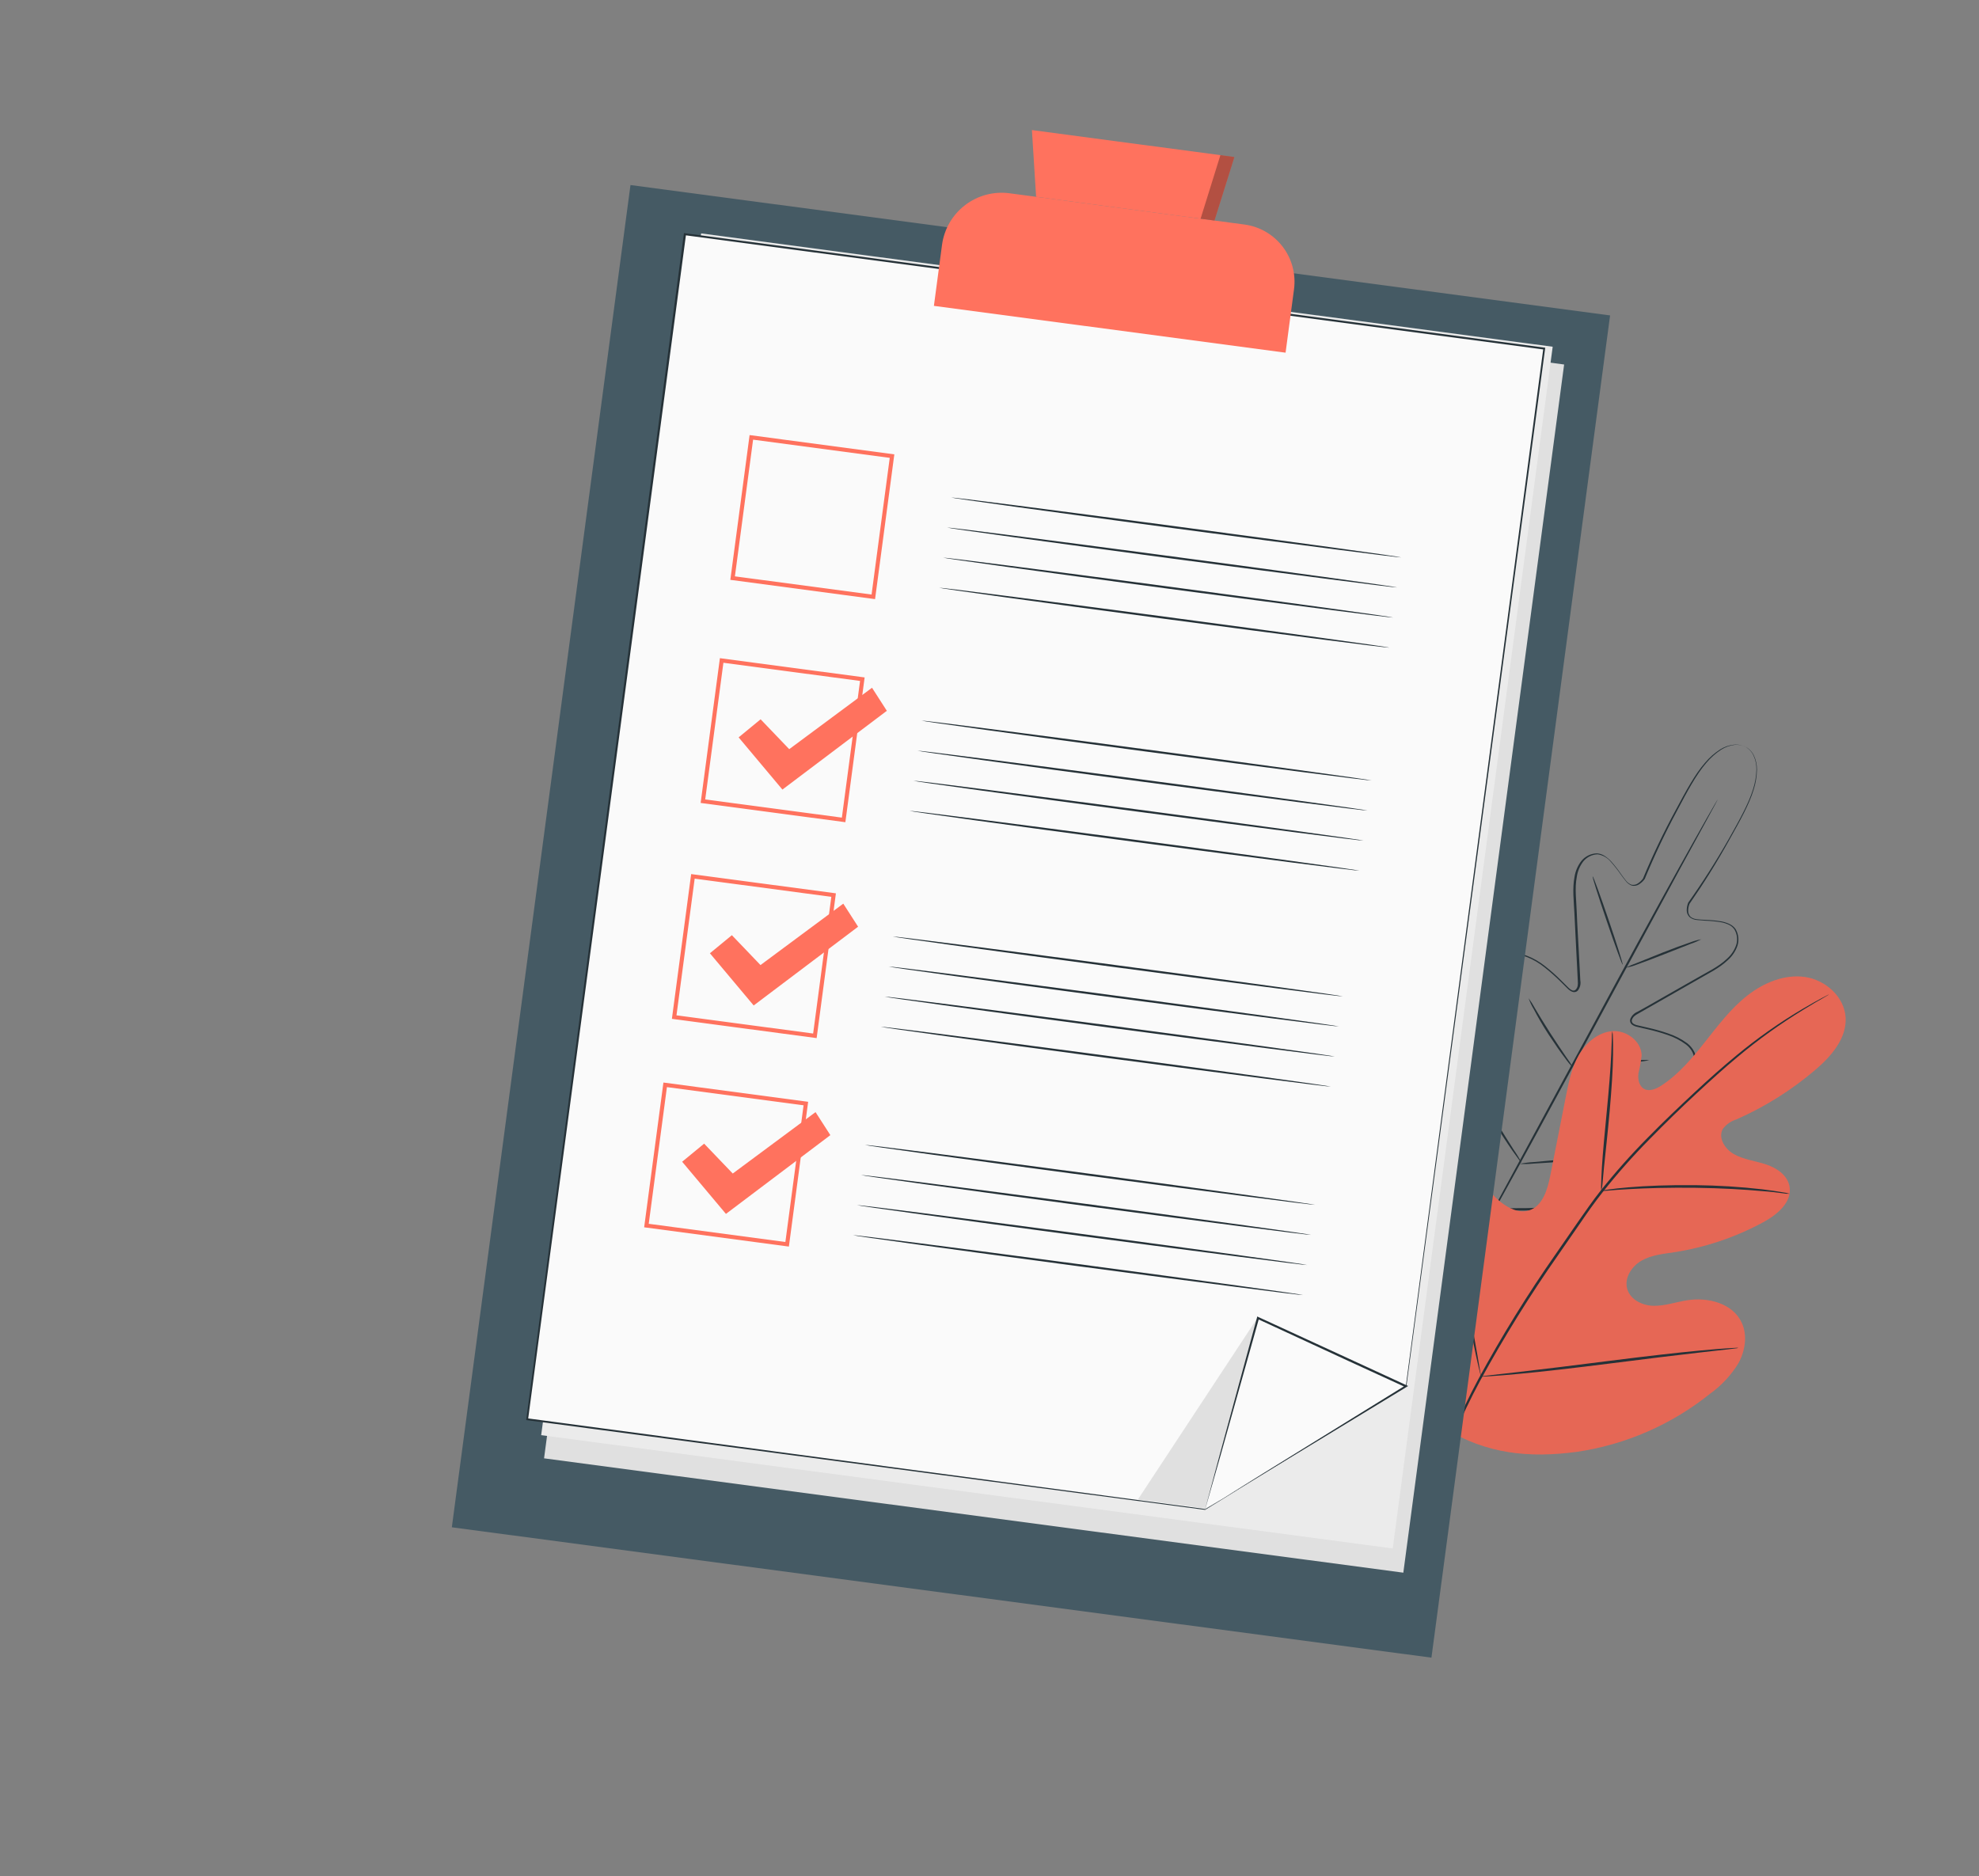 <svg width="212" height="201" viewBox="0 0 212 201" fill="none" xmlns="http://www.w3.org/2000/svg">
<rect x="0" y="0" width="212" height="201" fill="#808080" stroke="none"/>
<path d="M187.059 80.06C186.966 80.005 186.867 79.96 186.765 79.924C186.465 79.813 186.144 79.77 185.826 79.799C185.308 79.861 184.81 80.039 184.37 80.319C183.769 80.713 183.23 81.195 182.77 81.748C181.702 82.989 180.755 84.774 179.651 86.856C178.376 89.231 177.223 91.668 176.195 94.16C176.036 94.381 175.837 94.571 175.609 94.721C175.491 94.802 175.356 94.858 175.215 94.883C175.073 94.908 174.927 94.903 174.788 94.867C174.52 94.759 174.289 94.575 174.123 94.338C173.945 94.125 173.781 93.9 173.617 93.671C173.297 93.208 172.948 92.765 172.574 92.344C172.218 91.896 171.704 91.603 171.138 91.523C170.848 91.533 170.563 91.605 170.303 91.732C170.042 91.86 169.811 92.041 169.625 92.264C169.248 92.749 169.003 93.323 168.915 93.931C168.676 95.159 168.869 96.457 168.913 97.78C168.957 99.102 169.053 100.467 169.124 101.855C169.163 102.551 169.198 103.252 169.236 103.962L169.291 105.035C169.326 105.225 169.32 105.422 169.273 105.61C169.226 105.798 169.139 105.974 169.018 106.126C168.941 106.204 168.843 106.257 168.736 106.278C168.628 106.299 168.517 106.287 168.417 106.244C168.237 106.165 168.074 106.052 167.937 105.911L167.159 105.138C166.629 104.615 166.072 104.12 165.489 103.657C164.907 103.178 164.254 102.794 163.553 102.518C163.205 102.386 162.832 102.336 162.462 102.373C162.093 102.416 161.75 102.585 161.491 102.852C160.99 103.438 160.685 104.168 160.619 104.937C160.516 105.725 160.488 106.521 160.537 107.313C160.637 108.943 160.871 110.562 161.236 112.154C161.349 112.563 161.421 112.983 161.452 113.407C161.457 113.526 161.438 113.646 161.395 113.758C161.352 113.869 161.286 113.971 161.203 114.056C161.158 114.096 161.11 114.133 161.06 114.165C161.005 114.203 160.944 114.229 160.878 114.242C160.744 114.244 160.613 114.196 160.513 114.106C160.185 113.827 159.885 113.516 159.62 113.176L158.809 112.188C158.281 111.52 157.692 110.902 157.051 110.342C156.731 110.065 156.37 109.839 155.982 109.671C155.798 109.586 155.598 109.541 155.396 109.539C155.193 109.537 154.993 109.578 154.807 109.66C154.441 109.858 154.161 110.185 154.02 110.577C153.861 110.976 153.752 111.394 153.696 111.82C153.584 112.696 153.577 113.582 153.675 114.459C153.873 116.243 154.283 117.996 154.896 119.682C155.5 121.407 156.229 123.087 157.077 124.706C157.5 125.527 157.967 126.324 158.476 127.095C158.961 127.89 159.454 128.682 159.945 129.492L159.942 129.518L159.844 129.461L162.649 129.429C163.575 129.442 164.502 129.406 165.424 129.323C167.243 129.161 169.048 128.87 170.825 128.452C172.576 128.057 174.275 127.456 175.885 126.663C176.675 126.279 177.415 125.799 178.088 125.235C178.419 124.958 178.715 124.641 178.967 124.29C179.221 123.961 179.344 123.549 179.314 123.134C179.284 122.934 179.212 122.742 179.101 122.571C178.991 122.401 178.846 122.256 178.675 122.146C178.323 121.913 177.94 121.731 177.536 121.607C176.718 121.37 175.88 121.207 175.033 121.12L173.77 120.952C173.333 120.911 172.902 120.826 172.482 120.697C172.352 120.662 172.24 120.578 172.17 120.462C172.146 120.398 172.136 120.331 172.139 120.264C172.14 120.204 172.148 120.144 172.163 120.086C172.192 119.971 172.243 119.862 172.314 119.766C172.385 119.671 172.474 119.59 172.576 119.529C172.95 119.328 173.342 119.163 173.747 119.038C175.286 118.489 176.776 117.814 178.204 117.019C178.894 116.634 179.545 116.181 180.145 115.666C180.757 115.197 181.207 114.549 181.431 113.811C181.516 113.449 181.474 113.068 181.311 112.734C181.144 112.401 180.902 112.113 180.604 111.891C179.999 111.445 179.327 111.099 178.613 110.864C177.909 110.622 177.192 110.419 176.466 110.257L175.389 110.008C175.196 109.971 175.013 109.894 174.851 109.782C174.761 109.719 174.692 109.631 174.653 109.528C174.614 109.426 174.607 109.314 174.632 109.207C174.697 109.025 174.799 108.858 174.933 108.718C175.066 108.578 175.227 108.468 175.406 108.394L176.356 107.869L178.191 106.822L181.736 104.806C182.878 104.134 184.072 103.598 184.98 102.732C185.439 102.332 185.786 101.82 185.988 101.246C186.076 100.968 186.105 100.676 186.072 100.387C186.039 100.098 185.946 99.819 185.797 99.569C185.636 99.335 185.412 99.152 185.15 99.042C184.889 98.925 184.615 98.841 184.333 98.793C183.777 98.704 183.217 98.65 182.655 98.631C182.378 98.594 182.096 98.596 181.822 98.564C181.535 98.547 181.26 98.448 181.028 98.278C180.92 98.181 180.833 98.062 180.775 97.929C180.717 97.796 180.688 97.651 180.69 97.506C180.694 97.233 180.747 96.963 180.845 96.708C182.396 94.526 183.836 92.267 185.159 89.941C186.312 87.892 187.308 86.131 187.79 84.566C188.014 83.884 188.138 83.174 188.159 82.457C188.171 81.935 188.064 81.418 187.845 80.944C187.713 80.654 187.514 80.4 187.265 80.202C187.181 80.133 187.09 80.073 186.994 80.02C187.095 80.063 187.19 80.118 187.276 80.186C187.533 80.382 187.741 80.636 187.882 80.927C188.106 81.405 188.219 81.927 188.212 82.455C188.201 83.18 188.083 83.898 187.862 84.588C187.388 86.159 186.406 87.918 185.257 89.967C183.951 92.325 182.526 94.615 180.988 96.828C180.895 97.063 180.847 97.314 180.845 97.566C180.841 97.69 180.863 97.814 180.91 97.929C180.957 98.044 181.028 98.147 181.118 98.233C181.328 98.382 181.576 98.469 181.833 98.482C182.102 98.517 182.378 98.528 182.657 98.543C183.227 98.561 183.795 98.615 184.358 98.703C184.65 98.754 184.934 98.841 185.205 98.961C185.491 99.08 185.74 99.276 185.922 99.528C186.078 99.796 186.177 100.093 186.212 100.401C186.247 100.709 186.217 101.021 186.124 101.316C185.916 101.92 185.553 102.458 185.071 102.876C184.138 103.765 182.934 104.309 181.8 104.986L178.259 107.008L176.429 108.05L175.499 108.583C175.344 108.659 175.2 108.755 175.069 108.869C174.949 108.979 174.86 109.119 174.813 109.275C174.796 109.346 174.8 109.42 174.827 109.488C174.853 109.557 174.9 109.615 174.96 109.656C175.103 109.75 175.264 109.815 175.432 109.846L176.509 110.095C177.242 110.257 177.965 110.461 178.674 110.705C179.413 110.945 180.108 111.301 180.736 111.759C181.054 112.003 181.314 112.316 181.495 112.675C181.674 113.049 181.723 113.472 181.634 113.878C181.399 114.658 180.927 115.347 180.284 115.847C179.667 116.37 179.001 116.832 178.295 117.225C176.858 118.028 175.357 118.712 173.808 119.27C173.418 119.388 173.04 119.545 172.681 119.737C172.601 119.782 172.532 119.843 172.477 119.916C172.422 119.989 172.382 120.072 172.36 120.161C172.35 120.203 172.344 120.247 172.343 120.291C172.338 120.325 172.327 120.408 172.358 120.407C172.407 120.464 172.472 120.505 172.545 120.525C172.942 120.644 173.35 120.725 173.763 120.766L175.027 120.934C175.888 121.017 176.739 121.182 177.569 121.427C177.996 121.553 178.401 121.745 178.77 121.996C178.965 122.124 179.131 122.291 179.257 122.488C179.383 122.685 179.465 122.906 179.499 123.137C179.537 123.605 179.399 124.07 179.114 124.442C178.852 124.808 178.545 125.138 178.199 125.426C177.513 126.003 176.758 126.495 175.952 126.888C174.327 127.693 172.611 128.3 170.841 128.696C169.049 129.12 167.229 129.413 165.395 129.574C164.47 129.658 163.54 129.694 162.611 129.679L159.801 129.715L159.736 129.706L159.704 129.649L159.683 129.646L158.214 127.249C157.705 126.478 157.236 125.68 156.81 124.86C155.955 123.228 155.221 121.537 154.612 119.798C153.997 118.094 153.587 116.323 153.39 114.523C153.285 113.632 153.291 112.732 153.407 111.843C153.467 111.397 153.581 110.959 153.748 110.541C153.91 110.101 154.228 109.736 154.642 109.515C154.855 109.419 155.086 109.37 155.32 109.371C155.554 109.371 155.785 109.422 155.998 109.519C156.405 109.695 156.783 109.933 157.119 110.223C157.772 110.791 158.369 111.419 158.904 112.099L159.715 113.088C159.972 113.413 160.259 113.712 160.574 113.981C160.63 114.034 160.701 114.068 160.777 114.079C160.777 114.079 160.847 114.049 160.88 114.031L160.988 113.948C161.05 113.882 161.098 113.804 161.129 113.719C161.16 113.634 161.173 113.543 161.168 113.453C161.139 113.046 161.069 112.642 160.959 112.249C160.593 110.646 160.359 109.015 160.26 107.373C160.211 106.568 160.24 105.759 160.348 104.959C160.421 104.145 160.749 103.375 161.284 102.758C161.574 102.462 161.956 102.274 162.368 102.224C162.768 102.185 163.173 102.239 163.549 102.381C164.269 102.656 164.942 103.043 165.541 103.527C166.132 103.993 166.694 104.493 167.227 105.024L168.005 105.797C168.12 105.919 168.256 106.019 168.406 106.093C168.473 106.122 168.547 106.131 168.619 106.117C168.691 106.103 168.757 106.067 168.808 106.014C168.911 105.897 168.98 105.754 169.009 105.6C169.036 105.429 169.04 105.255 169.02 105.082C169.002 104.723 168.988 104.369 168.969 104.014C168.931 103.304 168.897 102.6 168.861 101.908C168.796 100.516 168.725 99.159 168.659 97.834C168.594 96.508 168.427 95.209 168.671 93.942C168.768 93.311 169.026 92.716 169.42 92.215C169.622 91.973 169.873 91.778 170.156 91.641C170.44 91.504 170.749 91.429 171.063 91.42C171.373 91.436 171.672 91.538 171.927 91.716C172.175 91.88 172.402 92.074 172.603 92.294C172.981 92.721 173.333 93.171 173.656 93.641C173.814 93.868 173.979 94.088 174.15 94.302C174.301 94.512 174.508 94.675 174.748 94.773C174.868 94.803 174.994 94.807 175.116 94.785C175.238 94.762 175.354 94.714 175.457 94.643C175.668 94.505 175.852 94.329 176.001 94.125C177.039 91.631 178.204 89.192 179.493 86.817C180.606 84.741 181.566 82.953 182.651 81.715C183.119 81.159 183.667 80.677 184.277 80.284C184.725 80.004 185.232 79.83 185.758 79.777C186.081 79.745 186.407 79.788 186.71 79.903C186.835 79.936 186.953 79.988 187.059 80.06Z" fill="#263238"/>
<path d="M184.005 85.642C183.991 85.691 183.97 85.737 183.943 85.779L183.742 86.167C183.55 86.515 183.281 87.013 182.942 87.641C182.233 88.934 181.224 90.786 179.979 93.064L170.278 110.992C166.503 117.976 163.051 124.329 160.515 128.889C159.251 131.17 158.205 133.008 157.49 134.278C157.134 134.9 156.854 135.386 156.654 135.73C156.558 135.889 156.489 136.012 156.432 136.11L156.349 136.231C156.364 136.184 156.384 136.139 156.411 136.098C156.46 135.999 156.529 135.872 156.612 135.711C156.805 135.358 157.073 134.865 157.412 134.232C158.122 132.939 159.13 131.092 160.375 128.813L170.075 110.894C173.852 103.889 177.297 97.561 179.837 93.001C181.101 90.721 182.147 88.879 182.862 87.613C183.218 86.991 183.499 86.5 183.699 86.156C183.794 86.002 183.864 85.875 183.921 85.781L184.005 85.642Z" fill="#263238"/>
<path d="M182.249 100.624C181.874 100.824 181.484 100.991 181.081 101.125L178.237 102.244C177.122 102.681 176.11 103.071 175.367 103.328C174.973 103.488 174.563 103.604 174.144 103.677C174.521 103.482 174.911 103.315 175.312 103.176L178.15 102.034C179.265 101.597 180.28 101.221 181.026 100.973C181.422 100.818 181.831 100.701 182.249 100.624Z" fill="#263238"/>
<path d="M173.831 103.353C173.771 103.372 173.003 101.27 172.117 98.659C171.231 96.049 170.546 93.915 170.615 93.893C170.684 93.871 171.444 95.976 172.334 98.587C173.224 101.198 173.891 103.33 173.831 103.353Z" fill="#263238"/>
<path d="M168.515 114.373C168.203 114.072 167.923 113.739 167.678 113.381C167.19 112.744 166.561 111.845 165.884 110.813C165.207 109.78 164.674 108.82 164.302 108.11C164.077 107.739 163.891 107.345 163.749 106.935C164.005 107.283 164.236 107.65 164.44 108.031C164.85 108.72 165.416 109.663 166.077 110.689C166.737 111.715 167.357 112.621 167.806 113.284C168.069 113.629 168.306 113.993 168.515 114.373Z" fill="#263238"/>
<path d="M176.677 113.566C176.288 113.665 175.891 113.727 175.49 113.751C174.757 113.834 173.74 113.932 172.617 114.03C171.494 114.127 170.474 114.185 169.734 114.245C169.336 114.291 168.934 114.298 168.534 114.266C168.923 114.168 169.32 114.108 169.721 114.085C170.454 114.002 171.474 113.878 172.599 113.803C173.723 113.728 174.738 113.647 175.476 113.591C175.875 113.546 176.277 113.537 176.677 113.566Z" fill="#263238"/>
<path d="M173.219 123.895C172.717 123.997 172.207 124.064 171.695 124.093C170.75 124.183 169.466 124.298 168.008 124.404C166.549 124.509 165.255 124.601 164.311 124.652C163.801 124.704 163.289 124.717 162.777 124.69C163.28 124.586 163.789 124.52 164.301 124.492C165.242 124.401 166.53 124.286 167.989 124.181C169.447 124.076 170.737 123.983 171.681 123.933C172.192 123.88 172.706 123.868 173.219 123.895Z" fill="#263238"/>
<path d="M163.019 124.598C162.91 124.499 162.814 124.385 162.734 124.261C162.561 124.035 162.323 123.704 162.031 123.287C161.451 122.452 160.678 121.279 159.877 119.952C159.075 118.626 158.399 117.391 157.933 116.488C157.698 116.038 157.518 115.671 157.398 115.412C157.323 115.283 157.268 115.144 157.233 114.999C157.328 115.112 157.409 115.237 157.474 115.37L158.075 116.414C158.574 117.295 159.271 118.511 160.073 119.833C160.875 121.155 161.619 122.342 162.167 123.195C162.481 123.643 162.766 124.112 163.019 124.598Z" fill="#263238"/>
<path d="M154.834 153.011C148.128 145.953 148.416 135.453 150.58 126.4C150.944 124.89 151.101 123.25 152.096 122.062C153.091 120.873 154.972 120.308 156.202 121.225C157.223 121.987 157.444 123.403 157.855 124.616C158.406 126.238 159.403 127.671 160.731 128.751C161.598 129.452 162.736 130.004 163.797 129.67C165.259 129.213 165.782 127.433 166.08 125.918L167.749 117.447C168.049 115.927 168.36 114.383 169.124 113.045C169.887 111.707 171.213 110.584 172.721 110.468C174.229 110.351 175.853 111.554 175.856 113.087C175.786 113.725 175.672 114.357 175.516 114.979C175.431 115.615 175.582 116.371 176.142 116.665C176.701 116.96 177.402 116.661 177.95 116.312C179.824 115.103 181.282 113.351 182.674 111.594C184.066 109.837 185.429 108.028 187.189 106.65C188.949 105.273 191.173 104.349 193.368 104.667C195.563 104.986 197.594 106.793 197.71 109.033C197.826 111.272 196.139 113.192 194.431 114.643C191.895 116.8 189.06 118.578 186.013 119.921C185.43 120.096 184.919 120.455 184.556 120.943C184.021 121.885 184.774 123.081 185.702 123.619C186.753 124.221 188.003 124.365 189.156 124.735C190.309 125.104 191.481 125.894 191.699 127.099C192.005 128.774 190.38 130.129 188.89 130.935C185.92 132.543 182.696 133.63 179.359 134.15C178.159 134.329 176.915 134.446 175.858 135.045C174.8 135.644 173.982 136.896 174.31 138.071C174.638 139.247 175.959 139.876 177.15 139.894C178.341 139.911 179.533 139.493 180.73 139.3C182.98 138.939 185.627 139.63 186.577 141.694C187.211 143.056 186.954 144.717 186.222 146.051C185.432 147.336 184.393 148.449 183.166 149.326C179.064 152.615 174.162 154.756 168.961 155.53C163.796 156.221 159.241 155.764 154.796 153.032" fill="#FF725E"/>
<g opacity="0.1">
<path d="M154.833 153.011C148.127 145.953 148.415 135.452 150.58 126.4C150.944 124.889 151.1 123.25 152.095 122.061C153.09 120.872 154.971 120.308 156.201 121.225C157.223 121.986 157.444 123.403 157.855 124.616C158.405 126.237 159.402 127.67 160.731 128.751C161.598 129.452 162.735 130.004 163.797 129.669C165.258 129.212 165.781 127.432 166.08 125.917L167.749 117.446C168.048 115.927 168.359 114.383 169.123 113.045C169.887 111.706 171.212 110.583 172.721 110.467C174.229 110.351 175.853 111.553 175.855 113.086C175.785 113.724 175.672 114.356 175.516 114.979C175.431 115.615 175.581 116.37 176.141 116.665C176.701 116.96 177.401 116.661 177.95 116.311C179.824 115.103 181.281 113.35 182.673 111.593C184.065 109.837 185.429 108.028 187.189 106.65C188.949 105.272 191.172 104.348 193.367 104.667C195.562 104.985 197.594 106.793 197.71 109.032C197.826 111.272 196.139 113.192 194.431 114.642C191.895 116.799 189.059 118.577 186.013 119.921C185.43 120.096 184.919 120.454 184.556 120.942C184.021 121.884 184.773 123.081 185.701 123.618C186.753 124.221 188.002 124.365 189.155 124.734C190.308 125.103 191.48 125.894 191.699 127.099C192.004 128.773 190.379 130.129 188.889 130.935C185.919 132.543 182.696 133.63 179.359 134.149C178.159 134.329 176.915 134.445 175.857 135.044C174.8 135.643 173.981 136.895 174.309 138.071C174.637 139.246 175.959 139.876 177.15 139.893C178.341 139.911 179.533 139.493 180.73 139.3C182.98 138.938 185.627 139.63 186.577 141.694C187.21 143.055 186.954 144.717 186.221 146.051C185.431 147.335 184.392 148.449 183.165 149.325C179.063 152.615 174.161 154.756 168.96 155.529C163.795 156.22 159.241 155.764 154.795 153.032" fill="black"/>
</g>
<path d="M153.337 159.753C154.622 155.613 156.3 151.605 158.348 147.785C160.872 143.127 163.662 138.618 166.702 134.28L169.074 130.852C169.858 129.728 170.631 128.615 171.457 127.572C173.046 125.574 174.742 123.665 176.539 121.853C178.246 120.112 179.924 118.521 181.508 117.045C183.091 115.569 184.6 114.228 186.023 113.062C188.262 111.209 190.643 109.537 193.145 108.06C194.029 107.539 194.727 107.156 195.206 106.903L195.75 106.618C195.811 106.584 195.874 106.554 195.938 106.529C195.886 106.575 195.828 106.613 195.765 106.642L195.234 106.955C194.758 107.222 194.076 107.62 193.202 108.16C190.729 109.667 188.372 111.359 186.152 113.22C184.741 114.393 183.244 115.744 181.656 117.219C180.068 118.694 178.404 120.309 176.712 122.039C174.925 123.846 173.239 125.75 171.663 127.744C170.842 128.784 170.057 129.887 169.295 131.014L166.923 134.441C163.89 138.772 161.1 143.267 158.565 147.906C156.515 151.709 154.824 155.694 153.515 159.811" fill="#263238"/>
<path d="M171.542 127.569C171.509 127.345 171.503 127.118 171.522 126.893C171.532 126.454 171.557 125.832 171.603 125.054C171.699 123.508 171.9 121.368 172.13 119.016C172.359 116.664 172.529 114.524 172.599 112.975C172.635 112.204 172.661 111.578 172.671 111.143C172.661 110.917 172.678 110.69 172.721 110.467C172.763 110.689 172.784 110.915 172.781 111.14C172.802 111.584 172.811 112.206 172.8 112.984C172.783 114.536 172.643 116.68 172.434 119.043C172.225 121.407 171.991 123.467 171.825 125.075C171.759 125.802 171.7 126.41 171.657 126.902C171.64 127.128 171.601 127.351 171.542 127.569Z" fill="#263238"/>
<path d="M191.739 127.892C191.471 127.899 191.204 127.878 190.941 127.83C190.435 127.763 189.703 127.666 188.769 127.603C186.951 127.436 184.408 127.282 181.634 127.248C178.859 127.213 176.313 127.284 174.485 127.393C173.571 127.439 172.832 127.499 172.32 127.545C172.055 127.579 171.789 127.589 171.523 127.576C171.78 127.505 172.043 127.458 172.308 127.434C172.815 127.36 173.554 127.273 174.471 127.197C176.297 127.04 178.835 126.933 181.636 126.966C184.027 126.992 186.415 127.141 188.79 127.412C189.699 127.533 190.435 127.631 190.95 127.726C191.218 127.758 191.481 127.814 191.739 127.892Z" fill="#263238"/>
<path d="M158.663 147.465C158.622 147.383 158.593 147.294 158.579 147.203L158.387 146.429C158.225 145.76 158.016 144.781 157.776 143.573C157.292 141.152 156.727 137.788 156.152 134.069C155.577 130.35 155.048 126.981 154.613 124.554C154.4 123.372 154.221 122.402 154.093 121.68L153.954 120.899C153.932 120.809 153.922 120.716 153.925 120.623C153.964 120.706 153.992 120.794 154.009 120.885C154.061 121.094 154.125 121.341 154.197 121.658C154.359 122.327 154.568 123.306 154.812 124.515C155.296 126.935 155.861 130.3 156.431 134.022C157.002 137.745 157.541 141.106 157.975 143.533C158.188 144.715 158.363 145.686 158.474 146.405L158.612 147.185C158.642 147.276 158.659 147.37 158.663 147.465Z" fill="#263238"/>
<path d="M186.218 144.395C186.128 144.428 186.033 144.447 185.937 144.45L185.136 144.55L182.185 144.884C179.69 145.164 176.255 145.592 172.457 146.073C168.658 146.554 165.214 146.95 162.713 147.181C161.465 147.297 160.454 147.382 159.752 147.425L158.944 147.472C158.851 147.483 158.756 147.48 158.663 147.465C158.753 147.436 158.845 147.419 158.939 147.414L159.745 147.314L162.696 146.98C165.186 146.7 168.626 146.268 172.424 145.787C176.223 145.306 179.666 144.91 182.163 144.679C183.412 144.563 184.427 144.482 185.124 144.438L185.932 144.392C186.027 144.382 186.123 144.383 186.218 144.395Z" fill="#263238"/>
<path d="M172.48 33.79L67.54 19.824L48.403 163.618L153.343 177.585L172.48 33.79Z" fill="#455A64"/>
<path d="M150.331 168.481L130.897 165.895L58.282 156.231L75.508 26.798L167.557 39.049L152.474 152.38L150.331 168.481Z" fill="#E0E0E0"/>
<path d="M149.197 165.887L129.936 163.323L57.974 153.746L75.108 25.006L166.331 37.147L151.328 149.871L149.197 165.887Z" fill="#EBEBEB"/>
<path d="M140.728 154.565L129.083 161.721L56.468 152.057L73.364 25.104L165.413 37.355L150.619 148.513L140.728 154.565Z" fill="#FAFAFA"/>
<path d="M140.731 154.552C140.731 154.552 140.938 154.416 141.355 154.159L143.222 153.007L150.603 148.471L150.599 148.497C153.03 130.236 158.397 89.642 165.328 37.33L165.414 37.447L74.165 25.303L73.365 25.197L73.492 25.099C67.14 72.829 61.28 116.858 56.571 152.048L56.496 151.946L129.105 161.662L129.079 161.659L137.823 156.309L140.013 154.976C140.493 154.678 140.746 154.536 140.746 154.536L140.025 154.99L137.829 156.367L129.106 161.751L56.456 152.143L56.366 152.131L56.378 152.04C61.062 116.847 66.921 72.817 73.252 25.085L73.267 24.972L74.18 25.094L165.429 37.238L165.533 37.252L165.519 37.351C158.525 89.672 153.1 130.241 150.661 148.501L143.257 153.007L141.377 154.197L140.731 154.552Z" fill="#263238"/>
<path d="M108.15 20.706L133.313 24.054C134.937 24.27 136.408 25.123 137.404 26.424C138.399 27.725 138.837 29.368 138.621 30.992L137.717 37.782L100.044 32.768L100.913 26.238C101.14 24.545 102.029 23.011 103.386 21.974C104.743 20.936 106.457 20.48 108.15 20.706Z" fill="#FF725E"/>
<path d="M110.993 21.084L110.544 13.934L132.237 16.821L130.102 23.627L110.993 21.084Z" fill="#FF725E"/>
<path d="M93.741 64.183L78.236 62.12L80.3 46.611L95.805 48.674L93.741 64.183ZM78.727 61.745L93.366 63.693L95.314 49.05L80.675 47.101L78.727 61.745Z" fill="#FF725E"/>
<path d="M150.111 59.716C150.103 59.776 139.299 58.392 125.989 56.62C112.678 54.849 101.884 53.359 101.892 53.298C101.9 53.238 112.699 54.622 126.019 56.395C139.338 58.168 150.119 59.651 150.111 59.716Z" fill="#263238"/>
<path d="M149.682 62.935C149.673 63 138.871 61.611 125.56 59.839C112.249 58.068 101.455 56.583 101.464 56.518C101.472 56.453 112.271 57.842 125.59 59.614C138.909 61.387 149.69 62.874 149.682 62.935Z" fill="#263238"/>
<path d="M149.253 66.159C149.245 66.22 138.442 64.835 125.131 63.063C111.821 61.292 101.027 59.803 101.035 59.742C101.043 59.681 111.842 61.066 125.161 62.838C138.481 64.611 149.261 66.099 149.253 66.159Z" fill="#263238"/>
<path d="M148.824 69.383C148.816 69.444 138.013 68.058 124.702 66.287C111.391 64.516 100.598 63.026 100.606 62.965C100.614 62.905 111.413 64.289 124.732 66.062C138.051 67.835 148.833 69.314 148.824 69.383Z" fill="#263238"/>
<path d="M90.56 88.083L75.056 86.019L77.12 70.51L92.624 72.574L90.56 88.083ZM75.546 85.644L90.185 87.592L92.134 72.949L77.495 71.001L75.546 85.644Z" fill="#FF725E"/>
<path d="M79.126 78.995L81.48 77.058L84.546 80.258L93.415 73.679L95.002 76.149L83.816 84.587L79.126 78.995Z" fill="#FF725E"/>
<path d="M146.93 83.615C146.922 83.676 136.119 82.291 122.808 80.519C109.497 78.748 98.704 77.258 98.712 77.198C98.72 77.137 109.519 78.522 122.838 80.294C136.157 82.067 146.938 83.555 146.93 83.615Z" fill="#263238"/>
<path d="M146.501 86.839C146.493 86.9 135.689 85.514 122.379 83.743C109.068 81.972 98.274 80.482 98.282 80.422C98.29 80.361 109.09 81.745 122.409 83.518C135.728 85.291 146.51 86.774 146.501 86.839Z" fill="#263238"/>
<path d="M146.073 90.058C146.064 90.123 135.261 88.734 121.951 86.962C108.64 85.191 97.846 83.706 97.854 83.641C97.863 83.576 108.661 84.965 121.981 86.737C135.3 88.51 146.081 89.998 146.073 90.058Z" fill="#263238"/>
<path d="M145.644 93.282C145.635 93.343 134.832 91.958 121.521 90.186C108.211 88.415 97.417 86.925 97.425 86.865C97.433 86.804 108.232 88.189 121.551 89.961C134.871 91.734 145.652 93.222 145.644 93.282Z" fill="#263238"/>
<path d="M87.482 111.212L71.977 109.149L74.041 93.64L89.546 95.703L87.482 111.212ZM72.468 108.773L87.107 110.722L89.056 96.078L74.417 94.13L72.468 108.773Z" fill="#FF725E"/>
<path d="M76.048 102.124L78.402 100.187L81.468 103.387L90.337 96.808L91.924 99.278L80.738 107.716L76.048 102.124Z" fill="#FF725E"/>
<path d="M143.852 106.744C143.844 106.805 133.041 105.42 119.73 103.648C106.419 101.877 95.625 100.387 95.633 100.327C95.641 100.266 106.441 101.651 119.76 103.423C133.079 105.196 143.861 106.679 143.852 106.744Z" fill="#263238"/>
<path d="M143.423 109.964C143.415 110.029 132.612 108.64 119.301 106.868C105.991 105.097 95.196 103.612 95.205 103.547C95.213 103.482 106.012 104.87 119.331 106.643C132.65 108.416 143.431 109.903 143.423 109.964Z" fill="#263238"/>
<path d="M142.994 113.188C142.985 113.252 132.183 111.863 118.872 110.092C105.561 108.32 94.767 106.835 94.776 106.77C94.784 106.705 105.583 108.094 118.902 109.867C132.221 111.639 143.002 113.127 142.994 113.188Z" fill="#263238"/>
<path d="M142.565 116.411C142.557 116.472 131.754 115.087 118.443 113.315C105.133 111.544 94.339 110.054 94.347 109.994C94.355 109.933 105.154 111.318 118.473 113.09C131.793 114.863 142.573 116.351 142.565 116.411Z" fill="#263238"/>
<path d="M84.509 133.545L69.005 131.482L71.069 115.973L86.573 118.036L84.509 133.545ZM69.495 131.106L84.134 133.055L86.083 118.411L71.444 116.463L69.495 131.106Z" fill="#FF725E"/>
<path d="M73.076 124.457L75.43 122.52L78.496 125.72L87.365 119.141L88.952 121.607L77.766 130.045L73.076 124.457Z" fill="#FF725E"/>
<path d="M140.88 129.073C140.872 129.138 130.069 127.748 116.758 125.977C103.448 124.205 92.653 122.72 92.662 122.655C92.67 122.591 103.469 123.979 116.788 125.752C130.107 127.525 140.886 129.03 140.88 129.073Z" fill="#263238"/>
<path d="M140.451 132.296C140.443 132.357 129.64 130.972 116.329 129.201C103.018 127.429 92.225 125.94 92.233 125.879C92.241 125.819 103.04 127.203 116.359 128.976C129.678 130.748 140.459 132.236 140.451 132.296Z" fill="#263238"/>
<path d="M140.022 135.521C140.014 135.581 129.21 134.196 115.9 132.425C102.589 130.653 91.795 129.164 91.803 129.103C91.811 129.043 102.611 130.427 115.93 132.2C129.249 133.972 140.031 135.456 140.022 135.521Z" fill="#263238"/>
<path d="M139.594 138.74C139.585 138.805 128.782 137.415 115.472 135.644C102.161 133.872 91.367 132.387 91.375 132.322C91.384 132.258 102.182 133.646 115.502 135.419C128.821 137.192 139.602 138.679 139.594 138.74Z" fill="#263238"/>
<path d="M134.767 141.088L121.894 160.645L129.099 161.604L134.767 141.088Z" fill="#E0E0E0"/>
<path d="M129.084 161.721L134.752 141.205L150.619 148.513L129.084 161.721Z" fill="#FAFAFA"/>
<path d="M129.083 161.721L135.258 157.879L150.561 148.418L150.575 148.613L144.445 145.798L134.725 141.303L134.871 141.234C133.199 147.177 131.765 152.293 130.75 155.919C129.747 159.445 129.232 161.266 129.096 161.723C129.099 161.691 129.103 161.659 129.109 161.628L129.186 161.348C129.257 161.08 129.355 160.705 129.485 160.229C129.754 159.23 130.139 157.797 130.627 155.977C131.625 152.318 133.024 147.171 134.656 141.157L134.672 141.036L134.785 141.086L144.532 145.572L150.657 148.395L150.848 148.482L150.67 148.591C144.484 152.352 139.075 155.639 135.205 157.982L130.688 160.715L129.483 161.435L129.176 161.619L129.083 161.721Z" fill="#263238"/>
<g opacity="0.3">
<path d="M130.735 16.621L128.613 23.429L130.102 23.627L132.236 16.821L130.337 16.568" fill="black"/>
</g>
</svg>

